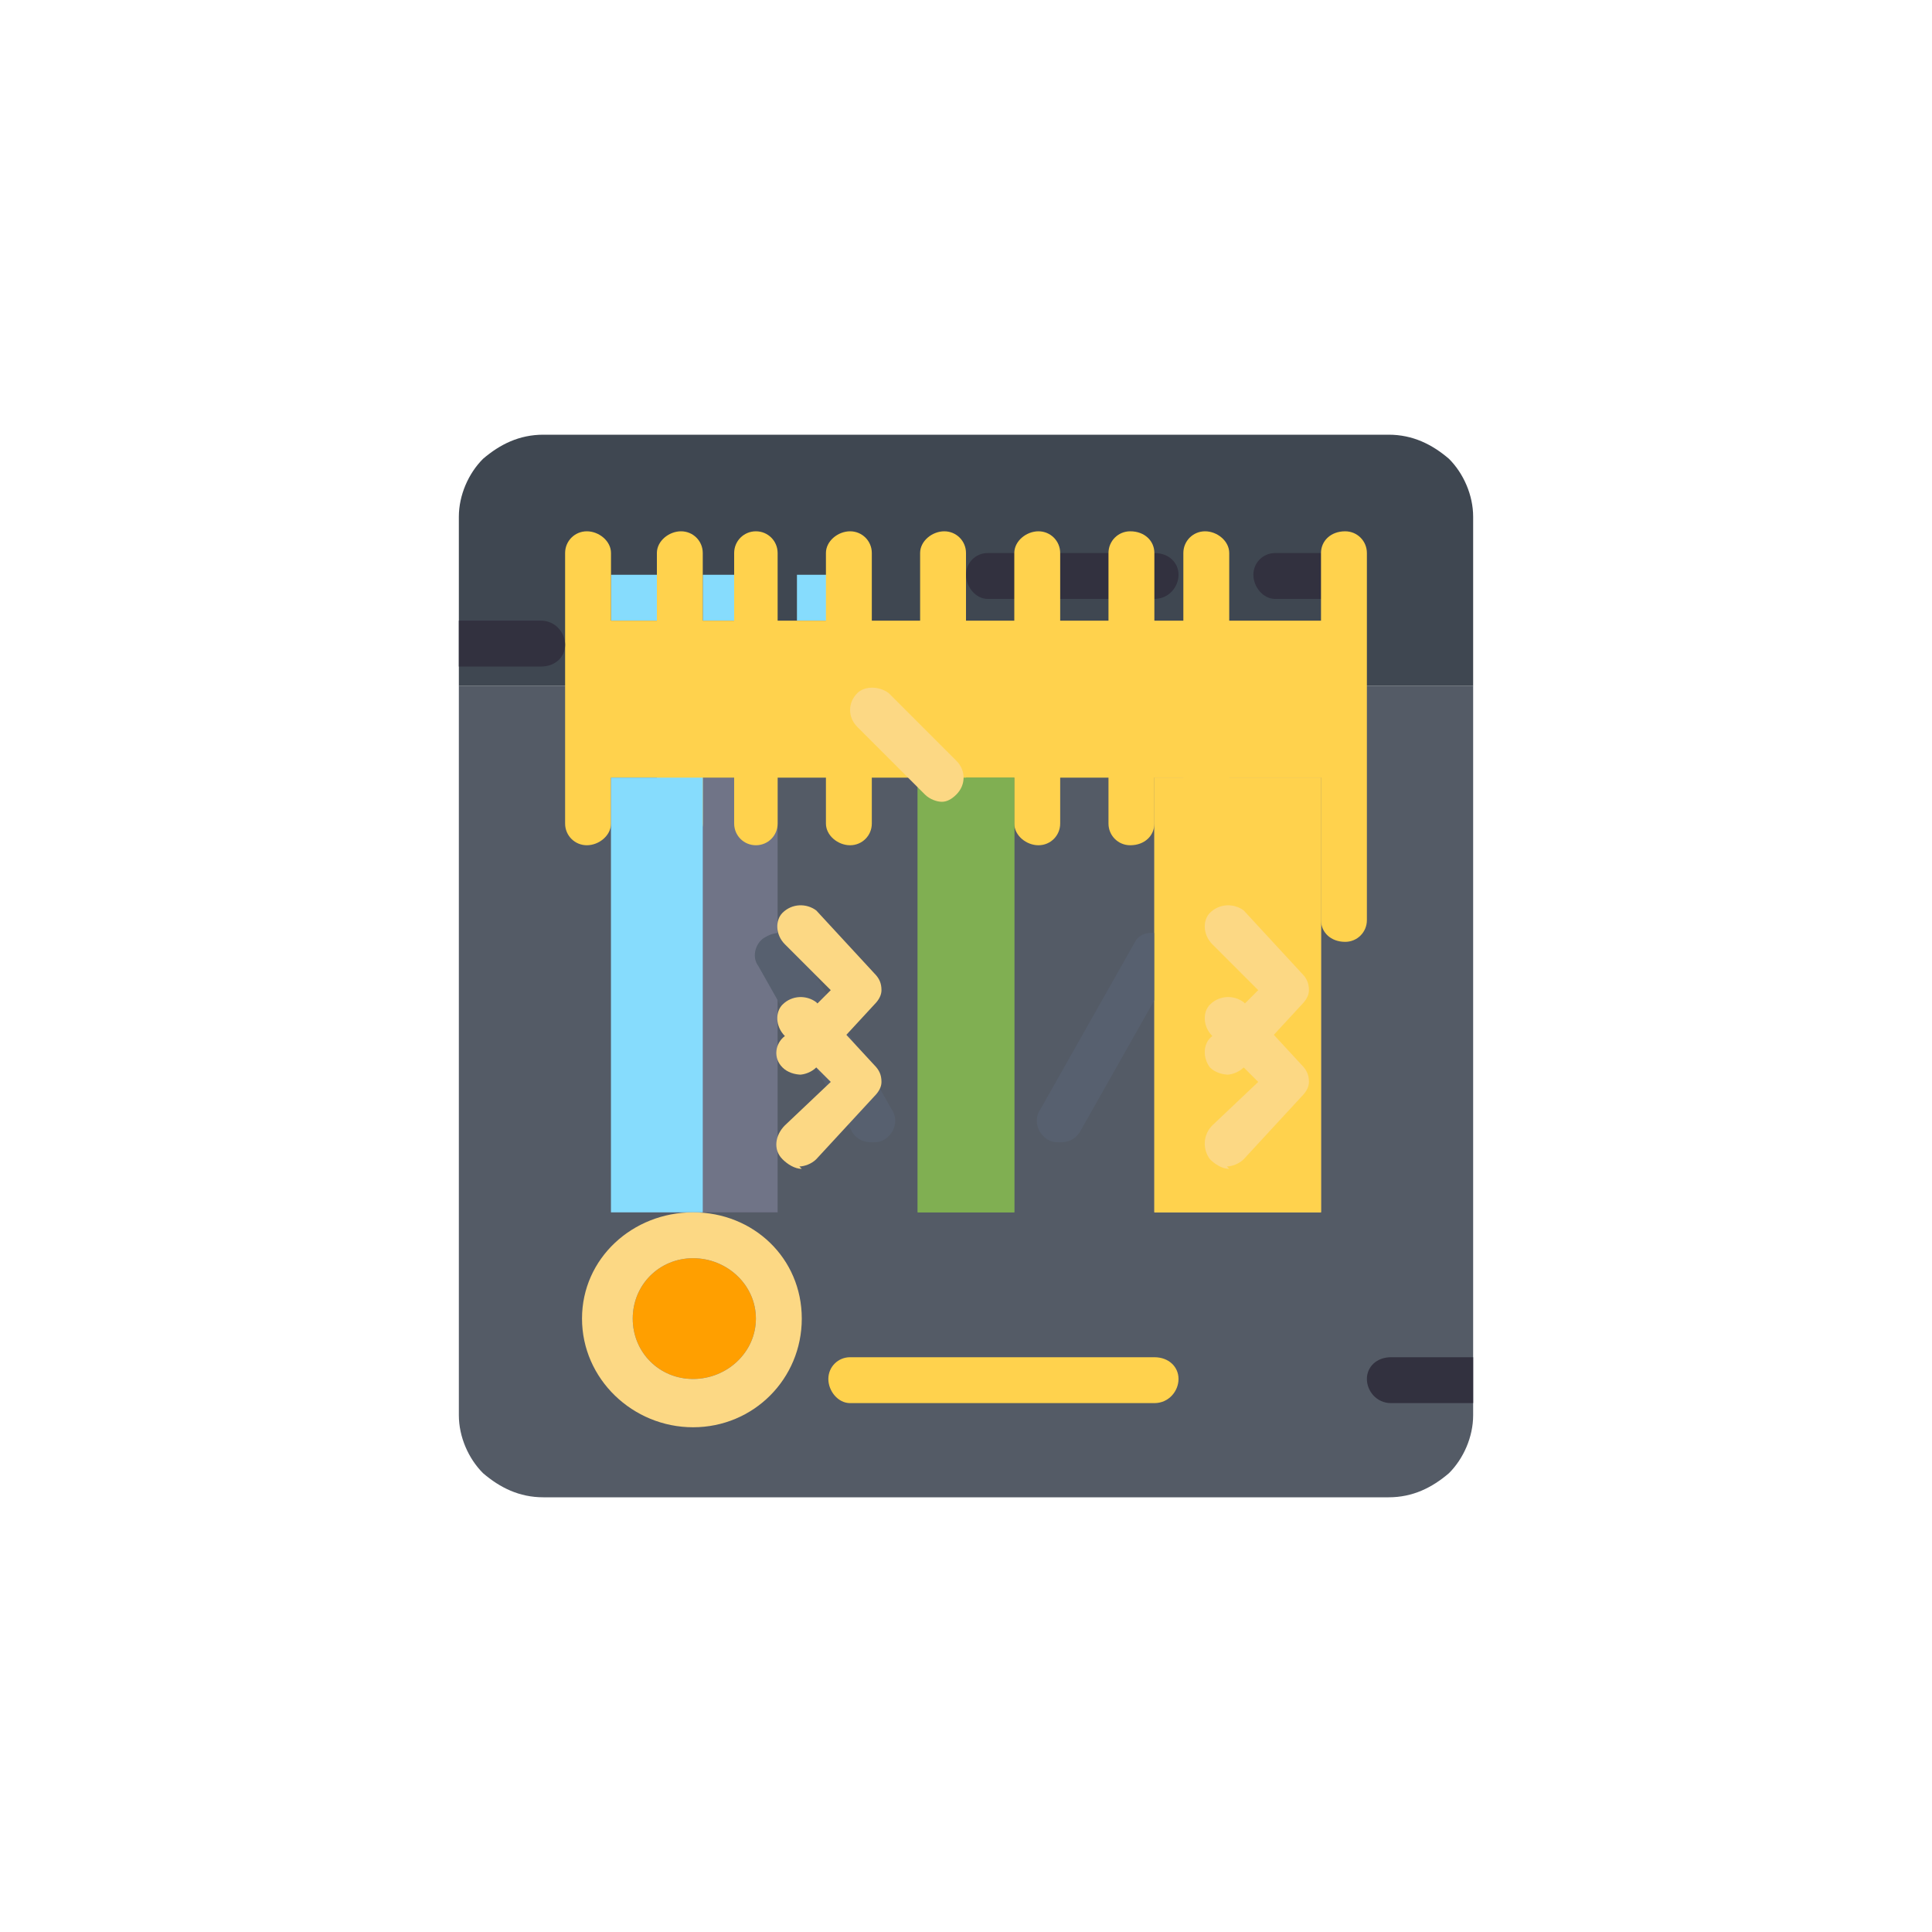 <svg xmlns="http://www.w3.org/2000/svg" width="800pt" height="800pt" viewBox="0 0 800 800" version="1.1">
  <defs/>
  <path fill-rule="evenodd" fill="#ffffff" d="M0,0 L800,0 L800,800 L0,800 L0,0 Z"/>
  <path fill-rule="evenodd" fill="#545b66" d="M610,284 L610,586 C610,595 606,604 600,610 C593,616 585,620 575,620 L225,620 C215,620 207,616 200,610 C194,604 190,595 190,586 L190,284 Z"/>
  <path fill-rule="evenodd" fill="#3f4751" d="M190,284 L190,214 C190,205 194,196 200,190 C207,184 215,180 225,180 L575,180 C585,180 593,184 600,190 C606,196 610,205 610,214 L610,284 Z"/>
  <path fill-rule="evenodd" fill="#ff9f00" d="M313,546 C313,560 301,571 287,571 C273,571 262,560 262,546 C262,532 273,521 287,521 C301,521 313,532 313,546"/>
  <path fill-rule="evenodd" fill="#707487" d="M322,322 L322,502 L253,502 L253,322 Z"/>
  <path fill-rule="evenodd" fill="#80af52" d="M380,322 L420,322 L420,502 L380,502 Z"/>
  <path fill-rule="evenodd" fill="#fcd884" d="M478,322 L547,322 L547,502 L478,502 Z"/>
  <path fill-rule="evenodd" fill="#86dcfd" d="M253,238 L272,238 L272,257 L253,257 Z"/>
  <path fill-rule="evenodd" fill="#86dcfd" d="M291,238 L310,238 L310,257 L291,257 Z"/>
  <path fill-rule="evenodd" fill="#86dcfd" d="M330,238 L348,238 L348,257 L330,257 Z"/>
  <path fill-rule="evenodd" fill="#32313f" d="M478,248 L409,248 C404,248 400,243 400,238 C400,233 404,229 409,229 L478,229 C484,229 488,233 488,238 C488,243 484,248 478,248"/>
  <path fill-rule="evenodd" fill="#32313f" d="M547,248 L528,248 C523,248 519,243 519,238 C519,233 523,229 528,229 L547,229 C552,229 557,233 557,238 C557,243 552,248 547,248"/>
  <path fill-rule="evenodd" fill="#57606f" d="M439,473 C437,473 436,473 434,472 C429,469 428,463 431,459 L470,390 C472,386 478,385 483,388 C487,390 489,396 486,400 L447,469 C445,472 442,473 439,473"/>
  <path fill-rule="evenodd" fill="#57606f" d="M361,473 C358,473 355,472 353,469 L314,400 C311,396 313,390 317,388 C322,385 328,386 330,390 L369,459 C372,463 371,469 366,472 C364,473 363,473 361,473"/>
  <path fill-rule="evenodd" fill="#ffd24d" d="M557,390 C551,390 547,386 547,381 L547,322 L509,322 L509,341 C509,346 504,350 499,350 C494,350 490,346 490,341 L490,322 L478,322 L478,341 C478,346 474,350 468,350 C463,350 459,346 459,341 L459,322 L439,322 L439,341 C439,346 435,350 430,350 C425,350 420,346 420,341 L420,322 L400,322 L400,341 C400,346 396,350 391,350 C386,350 381,346 381,341 L381,322 L361,322 L361,341 C361,346 357,350 352,350 C347,350 342,346 342,341 L342,322 L322,322 L322,341 C322,346 318,350 313,350 C308,350 304,346 304,341 L304,322 L291,322 L291,341 C291,346 287,350 282,350 C277,350 272,346 272,341 L272,322 L253,322 L253,341 C253,346 248,350 243,350 C238,350 234,346 234,341 L234,229 C234,224 238,220 243,220 C248,220 253,224 253,229 L253,257 L272,257 L272,229 C272,224 277,220 282,220 C287,220 291,224 291,229 L291,257 L304,257 L304,229 C304,224 308,220 313,220 C318,220 322,224 322,229 L322,257 L342,257 L342,229 C342,224 347,220 352,220 C357,220 361,224 361,229 L361,257 L381,257 L381,229 C381,224 386,220 391,220 C396,220 400,224 400,229 L400,257 L420,257 L420,229 C420,224 425,220 430,220 C435,220 439,224 439,229 L439,257 L459,257 L459,229 C459,224 463,220 468,220 C474,220 478,224 478,229 L478,257 L490,257 L490,229 C490,224 494,220 499,220 C504,220 509,224 509,229 L509,257 L547,257 L547,229 C547,224 551,220 557,220 C562,220 566,224 566,229 L566,381 C566,386 562,390 557,390"/>
  <path fill-rule="evenodd" fill="#ffd24d" d="M547,322 L547,502 L478,502 L478,322 Z"/>
  <path fill-rule="evenodd" fill="#fcd884" d="M509,445 C506,445 503,444 501,442 C498,438 498,432 502,429 L521,410 L502,391 C498,387 498,381 501,378 C505,374 511,374 515,377 L539,403 C541,405 542,407 542,410 C542,412 541,414 539,416 L515,442 C513,444 510,445 508,445 Z"/>
  <path fill-rule="evenodd" fill="#fcd884" d="M509,484 C506,484 503,482 501,480 C498,476 498,470 502,466 L521,448 L502,429 C498,425 498,419 501,416 C505,412 511,412 515,415 L539,441 C541,443 542,445 542,448 C542,450 541,452 539,454 L515,480 C513,482 510,483 508,483 Z"/>
  <path fill-rule="evenodd" fill="#80af52" d="M420,322 L420,502 L380,502 L380,322 Z"/>
  <path fill-rule="evenodd" fill="#fcd884" d="M332,445 C329,445 326,444 324,442 C320,438 321,432 325,429 L344,410 L325,391 C321,387 321,381 324,378 C328,374 334,374 338,377 L362,403 C364,405 365,407 365,410 C365,412 364,414 362,416 L338,442 C336,444 333,445 331,445 Z"/>
  <path fill-rule="evenodd" fill="#fcd884" d="M332,484 C329,484 326,482 324,480 C320,476 321,470 325,466 L344,448 L325,429 C321,425 321,419 324,416 C328,412 334,412 338,415 L362,441 C364,443 365,445 365,448 C365,450 364,452 362,454 L338,480 C336,482 333,483 331,483 Z"/>
  <path fill-rule="evenodd" fill="#86dcfd" d="M291,322 L291,502 L253,502 L253,322 Z"/>
  <path fill-rule="evenodd" fill="#fcd884" d="M287,591 C262,591 241,571 241,546 C241,521 262,502 287,502 C312,502 332,521 332,546 C332,571 312,591 287,591 M287,521 C273,521 262,532 262,546 C262,560 273,571 287,571 C301,571 313,560 313,546 C313,532 301,521 287,521"/>
  <path fill-rule="evenodd" fill="#fcd884" d="M390,332 C388,332 385,331 383,329 L355,301 C351,297 351,291 355,287 C358,284 364,284 368,287 L396,315 C400,319 400,325 396,329 C394,331 392,332 390,332"/>
  <path fill-rule="evenodd" fill="#32313f" d="M234,267 C234,262 230,257 224,257 L190,257 L190,276 L224,276 C230,276 234,272 234,267"/>
  <path fill-rule="evenodd" fill="#32313f" d="M610,562 L576,562 C570,562 566,566 566,571 C566,576 570,581 576,581 L610,581 Z"/>
  <path fill-rule="evenodd" fill="#ffd24d" d="M478,562 L352,562 C347,562 343,566 343,571 C343,576 347,581 352,581 L478,581 C484,581 488,576 488,571 C488,566 484,562 478,562"/>
</svg>
